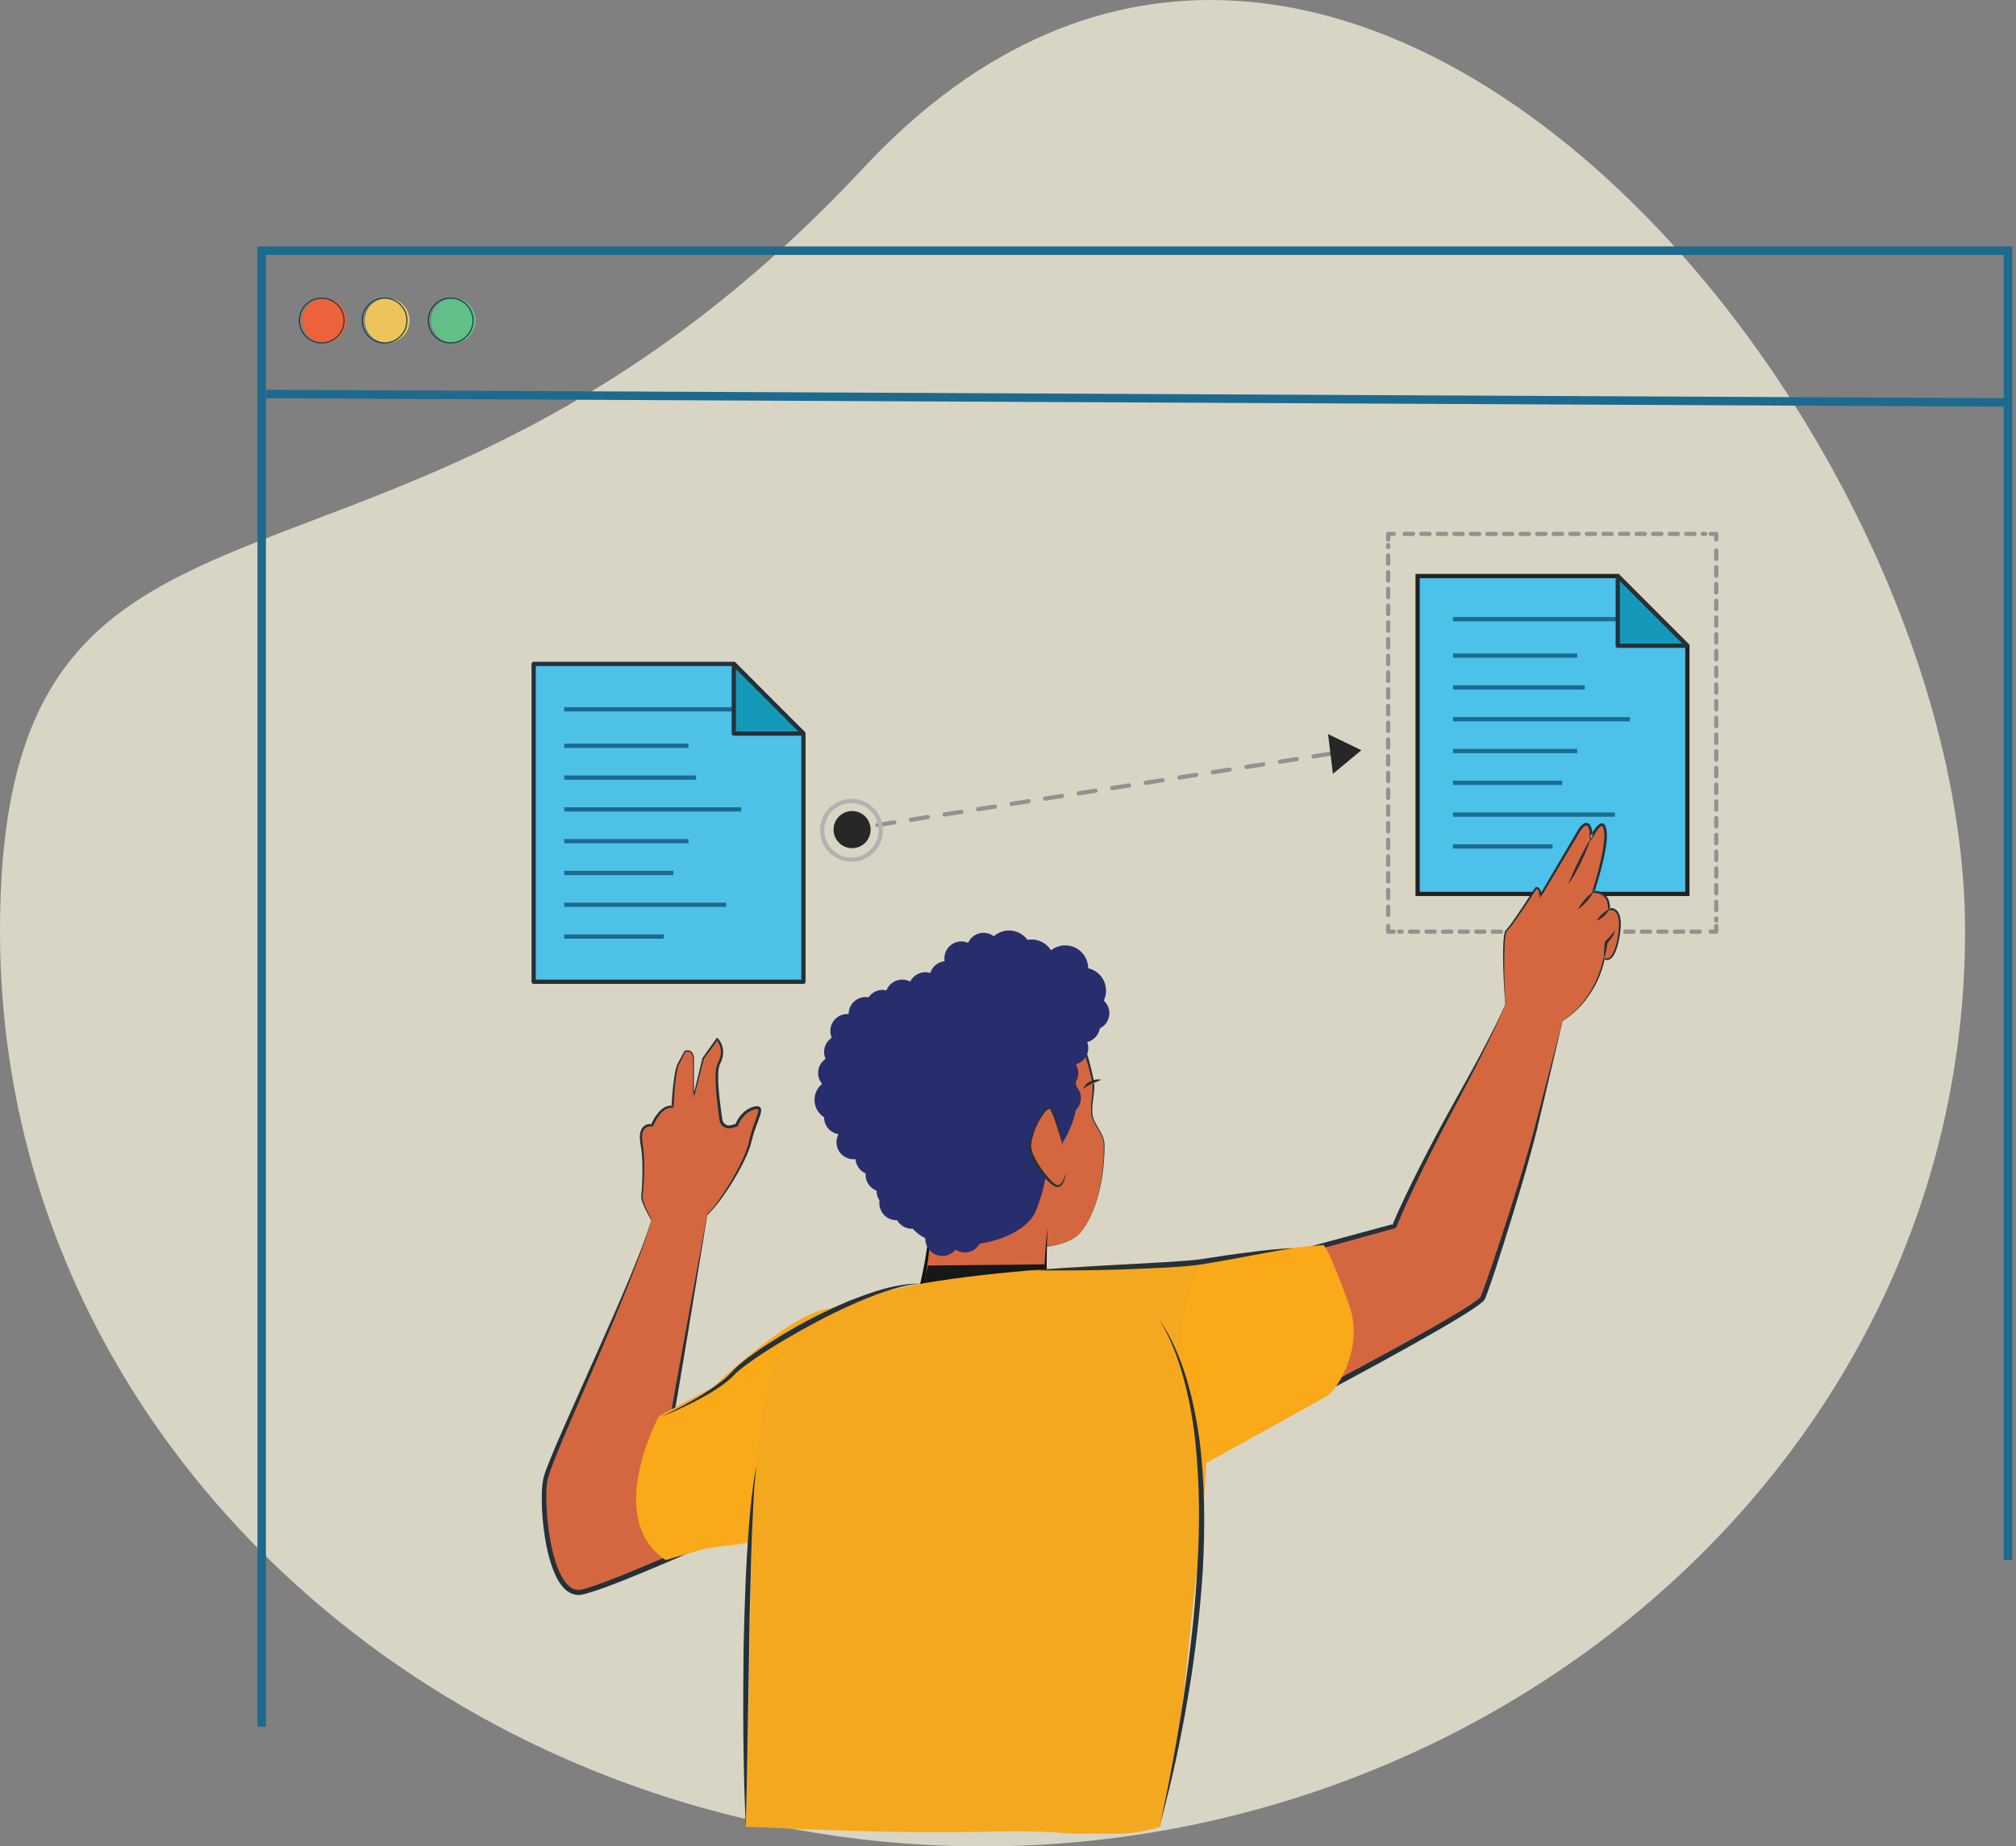 <?xml version="1.0" encoding="UTF-8"?>
<svg width="475px" height="435px" viewBox="0 0 475 435" version="1.1" xmlns="http://www.w3.org/2000/svg" xmlns:xlink="http://www.w3.org/1999/xlink">
    <rect x="0" y="0" width="475" height="435" fill="#808080" stroke="none"/>
    <!-- Generator: Sketch 63.1 (92452) - https://sketch.com -->
    <title>Group 4</title>
    <desc>Created with Sketch.</desc>
    <defs>
        <path d="M18.526,19.243 L5.839,26.108 C5.839,26.108 -7.187,50.249 7.372,60.159 L7.372,60.159 L17.094,57.348 L43.91,53.697 L44.428,37.329 L45.59,0.646 C36.107,2.188 18.526,19.243 18.526,19.243" id="path-1"></path>
    </defs>
    <g id="Page-1" stroke="none" stroke-width="1" fill="none" fill-rule="evenodd">
        <g id="V3" transform="translate(-135, -1474)">
            <g id="Group-4" transform="translate(135, 1474)">
                <path d="M231.5,435 C354.34,435 463,342.349 463,219.338 C463,96.327 314.48,-79.317 203.534,39.469 C92.588,158.256 0,96.327 0,219.338 C0,342.349 108.66,435 231.5,435 Z" id="Oval-2" fill="#FFFAE2" opacity="0.7"></path>
                <g id="Group-226" transform="translate(61, 59)">
                    <g id="Group-123">
                        <line x1="1.713" y1="33.83" x2="411.793" y2="35.814" id="Stroke-1" stroke="#1D6A8F" stroke-width="2"></line>
                        <polyline id="Stroke-3" stroke="#1D6A8F" stroke-width="2" points="412.113 308.54 412.113 0.056 0.66 0.056 0.66 347.812"></polyline>
                        <path d="M20.702,16.51 C20.702,19.425 18.342,21.788 15.43,21.788 C12.518,21.788 10.157,19.425 10.157,16.51 C10.157,13.596 12.518,11.233 15.43,11.233 C18.342,11.233 20.702,13.596 20.702,16.51" id="Fill-5" fill="#ED613B"></path>
                        <path d="M20.074,16.51 C20.074,19.425 17.714,21.788 14.801,21.788 C11.889,21.788 9.529,19.425 9.529,16.51 C9.529,13.596 11.889,11.233 14.801,11.233 C17.714,11.233 20.074,13.596 20.074,16.51 Z" id="Stroke-7" stroke="#0C3C4B" stroke-width="0.25"></path>
                        <path d="M35.51,16.51 C35.51,19.425 33.148,21.788 30.237,21.788 C27.325,21.788 24.965,19.425 24.965,16.51 C24.965,13.596 27.325,11.233 30.237,11.233 C33.148,11.233 35.51,13.596 35.51,16.51" id="Fill-9" fill="#EDC45C"></path>
                        <path d="M34.882,16.51 C34.882,19.425 32.521,21.788 29.609,21.788 C26.697,21.788 24.336,19.425 24.336,16.51 C24.336,13.596 26.697,11.233 29.609,11.233 C32.521,11.233 34.882,13.596 34.882,16.51 Z" id="Stroke-11" stroke="#0C3C4B" stroke-width="0.25"></path>
                        <path d="M51.086,16.51 C51.086,19.425 48.724,21.788 45.813,21.788 C42.901,21.788 40.541,19.425 40.541,16.51 C40.541,13.596 42.901,11.233 45.813,11.233 C48.724,11.233 51.086,13.596 51.086,16.51" id="Fill-13" fill="#62BF88"></path>
                        <path d="M50.458,16.51 C50.458,19.425 48.097,21.788 45.185,21.788 C42.273,21.788 39.913,19.425 39.913,16.51 C39.913,13.596 42.273,11.233 45.185,11.233 C48.097,11.233 50.458,13.596 50.458,16.51 Z" id="Stroke-15" stroke="#0C3C4B" stroke-width="0.25"></path>
                        <polygon id="Fill-17" fill="#4EC1E9" points="128.302 113.832 128.302 172.305 64.74 172.305 64.74 97.413 111.898 97.413 122.929 108.454"></polygon>
                        <polygon id="Stroke-19" stroke="#253138" stroke-linecap="round" stroke-linejoin="round" points="128.302 113.832 128.302 172.305 64.74 172.305 64.74 97.413 111.898 97.413 122.929 108.454"></polygon>
                        <line x1="71.943" y1="108.113" x2="113.169" y2="108.113" id="Stroke-21" stroke="#1D6A8F"></line>
                        <line x1="71.943" y1="116.706" x2="101.205" y2="116.706" id="Stroke-23" stroke="#1D6A8F"></line>
                        <line x1="71.943" y1="124.197" x2="102.981" y2="124.197" id="Stroke-25" stroke="#1D6A8F"></line>
                        <line x1="71.943" y1="131.689" x2="113.639" y2="131.689" id="Stroke-27" stroke="#1D6A8F"></line>
                        <line x1="71.943" y1="139.18" x2="101.205" y2="139.18" id="Stroke-29" stroke="#1D6A8F"></line>
                        <line x1="71.943" y1="146.671" x2="97.652" y2="146.671" id="Stroke-31" stroke="#1D6A8F"></line>
                        <line x1="71.943" y1="154.162" x2="110.087" y2="154.162" id="Stroke-33" stroke="#1D6A8F"></line>
                        <line x1="71.943" y1="161.653" x2="95.407" y2="161.653" id="Stroke-35" stroke="#1D6A8F"></line>
                        <polygon id="Fill-37" fill="#1599BB" points="128.302 113.832 111.898 113.832 111.898 97.413 122.929 108.454"></polygon>
                        <polygon id="Stroke-39" stroke="#253138" stroke-linecap="round" stroke-linejoin="round" points="128.302 113.832 111.898 113.832 111.898 97.413 122.929 108.454"></polygon>
                        <polygon id="Fill-41" fill="#4CC1E9" points="336.574 93.132 336.574 151.605 273.011 151.605 273.011 76.713 320.17 76.713 331.199 87.754"></polygon>
                        <polygon id="Stroke-43" stroke="#222222" points="336.574 93.132 336.574 151.605 273.011 151.605 273.011 76.713 320.17 76.713 331.199 87.754"></polygon>
                        <line x1="281.347" y1="86.87" x2="322.573" y2="86.87" id="Stroke-45" stroke="#1D6A8F"></line>
                        <line x1="281.347" y1="95.463" x2="310.61" y2="95.463" id="Stroke-47" stroke="#1D6A8F"></line>
                        <line x1="281.347" y1="102.955" x2="312.386" y2="102.955" id="Stroke-49" stroke="#1D6A8F"></line>
                        <line x1="281.347" y1="110.446" x2="323.043" y2="110.446" id="Stroke-51" stroke="#1D6A8F"></line>
                        <line x1="281.347" y1="117.937" x2="310.61" y2="117.937" id="Stroke-53" stroke="#1D6A8F"></line>
                        <line x1="281.347" y1="125.428" x2="307.056" y2="125.428" id="Stroke-55" stroke="#1D6A8F"></line>
                        <line x1="281.347" y1="132.919" x2="319.491" y2="132.919" id="Stroke-57" stroke="#1D6A8F"></line>
                        <line x1="281.347" y1="140.411" x2="304.81" y2="140.411" id="Stroke-59" stroke="#1D6A8F"></line>
                        <polygon id="Fill-61" fill="#1599BB" points="336.574 93.132 320.17 93.132 320.17 76.713 331.199 87.754"></polygon>
                        <polygon id="Stroke-63" stroke="#253138" stroke-linecap="round" stroke-linejoin="round" points="336.574 93.132 320.17 93.132 320.17 76.713 331.199 87.754"></polygon>
                        <polyline id="Stroke-65" stroke="#929292" stroke-linecap="round" stroke-linejoin="round" points="343.377 159.168 343.377 160.489 342.058 160.489"></polyline>
                        <line x1="339.483" y1="160.489" x2="268.679" y2="160.489" id="Stroke-67" stroke="#929292" stroke-linecap="round" stroke-linejoin="round" stroke-dasharray="1.951,1.951"></line>
                        <polyline id="Stroke-69" stroke="#929292" stroke-linecap="round" stroke-linejoin="round" points="267.392 160.489 266.073 160.489 266.073 159.168"></polyline>
                        <line x1="266.073" y1="156.567" x2="266.073" y2="69.409" id="Stroke-71" stroke="#929292" stroke-linecap="round" stroke-linejoin="round" stroke-dasharray="1.97,1.97"></line>
                        <polyline id="Stroke-73" stroke="#929292" stroke-linecap="round" stroke-linejoin="round" points="266.073 68.108 266.073 66.787 267.392 66.787"></polyline>
                        <line x1="269.967" y1="66.787" x2="340.77" y2="66.787" id="Stroke-75" stroke="#929292" stroke-linecap="round" stroke-linejoin="round" stroke-dasharray="1.951,1.951"></line>
                        <polyline id="Stroke-77" stroke="#929292" stroke-linecap="round" stroke-linejoin="round" points="342.058 66.787 343.377 66.787 343.377 68.108"></polyline>
                        <line x1="343.377" y1="70.71" x2="343.377" y2="157.868" id="Stroke-79" stroke="#929292" stroke-linecap="round" stroke-linejoin="round" stroke-dasharray="1.97,1.97"></line>
                        <line x1="137.846" y1="136.615" x2="253.606" y2="118.403" id="Stroke-81" stroke="#929292" stroke-linecap="round" stroke-linejoin="round" stroke-dasharray="4"></line>
                        <polygon id="Fill-83" fill="#282727" points="259.755 117.746 251.914 113.953 253.055 123.317"></polygon>
                        <path d="M144.135,136.451 C144.135,138.867 142.18,140.826 139.765,140.826 C137.353,140.826 135.396,138.867 135.396,136.451 C135.396,134.036 137.353,132.078 139.765,132.078 C142.18,132.078 144.135,134.036 144.135,136.451" id="Fill-85" fill="#282727"></path>
                        <path d="M146.529,136.615 C146.529,140.434 143.436,143.528 139.622,143.528 C135.807,143.528 132.714,140.434 132.714,136.615 C132.714,132.796 135.807,129.701 139.622,129.701 C143.436,129.701 146.529,132.796 146.529,136.615 Z" id="Stroke-87" stroke="#B2B2B2"></path>
                        <path d="M193.711,231.285 C193.137,231.986 192.337,232.587 191.35,233.09 C188.731,234.439 184.783,235.075 180.252,234.905 C161.984,234.205 134.167,220.301 145.088,185.947 C151.781,164.859 182.252,171.882 190.032,179.912 C192.759,182.723 195.03,188.633 196.484,195.566 C197.012,198.099 195.954,200.767 196.249,203.469 C196.511,205.913 199.106,208.046 199.151,210.48 C199.304,218.967 197.04,227.217 193.711,231.285" id="Fill-97" fill="#D56740"></path>
                        <path d="M193.711,231.285 C196.19,228.082 197.411,224.118 198.225,220.207 C198.615,218.236 198.866,216.236 198.987,214.23 C199.048,213.227 199.081,212.221 199.069,211.217 C199.142,210.199 198.913,209.236 198.442,208.344 C197.989,207.456 197.424,206.622 196.929,205.736 C196.432,204.863 196.066,203.845 196.065,202.817 C195.967,200.77 196.512,198.774 196.421,196.802 C196.393,195.826 196.082,194.862 195.865,193.881 C195.628,192.906 195.364,191.938 195.079,190.978 C194.513,189.055 193.833,187.167 193.023,185.347 C192.191,183.546 191.233,181.767 189.903,180.35 C188.561,178.943 186.864,177.867 185.116,176.949 C181.591,175.127 177.74,173.956 173.838,173.248 C169.934,172.548 165.92,172.368 162.019,172.949 C158.136,173.532 154.34,174.956 151.37,177.472 C148.355,179.946 146.344,183.448 145.341,187.277 C144.189,191.09 143.416,195.023 143.24,198.991 C143.079,202.946 143.401,206.964 144.642,210.742 C145.198,212.649 146.052,214.45 146.97,216.208 C147.963,217.929 149.079,219.583 150.371,221.102 C155.566,227.185 162.902,231.23 170.62,233.333 C174.498,234.37 178.513,234.931 182.531,234.872 C184.538,234.828 186.55,234.622 188.497,234.126 C190.412,233.606 192.387,232.836 193.711,231.285 M193.711,231.285 C192.399,232.847 190.425,233.636 188.509,234.173 C186.56,234.686 184.546,234.907 182.533,234.968 C178.505,235.058 174.473,234.528 170.572,233.518 C162.798,231.521 155.302,227.645 149.873,221.533 C148.524,220.011 147.344,218.342 146.291,216.596 C145.311,214.812 144.395,212.974 143.781,211.022 C142.435,207.156 141.984,203.018 142.113,198.946 C142.263,194.863 143.024,190.829 144.168,186.93 C145.164,182.978 147.299,179.133 150.524,176.457 C153.747,173.772 157.792,172.313 161.841,171.738 C165.913,171.165 170.042,171.39 174.042,172.139 C178.042,172.909 181.945,174.212 185.54,176.154 C187.324,177.139 189.058,178.281 190.473,179.82 C191.873,181.381 192.806,183.226 193.622,185.083 C194.41,186.957 195.058,188.88 195.588,190.831 C195.856,191.806 196.103,192.787 196.322,193.772 C196.517,194.756 196.815,195.739 196.827,196.785 C196.875,198.851 196.29,200.815 196.348,202.806 C196.286,204.844 197.723,206.469 198.611,208.26 C199.086,209.154 199.319,210.215 199.234,211.216 C199.238,212.225 199.198,213.234 199.129,214.239 C198.991,216.25 198.725,218.253 198.318,220.226 C197.471,224.141 196.215,228.1 193.711,231.285" id="Fill-99" fill="#253138"></path>
                        <path d="M185.801,230.187 C185.801,230.187 184.145,250.986 186.878,255.678 C189.613,260.37 163.247,265.062 152.701,255.678 C152.701,255.678 158.726,240.198 158.14,225.243" id="Fill-101" fill="#D56740"></path>
                        <path d="M185.801,230.187 C185.596,235.47 185.528,240.76 185.741,246.019 C185.878,248.635 186.051,251.297 186.713,253.762 C186.858,254.414 187.116,254.893 187.386,255.503 C187.588,255.89 187.686,256.409 187.544,256.85 C187.434,257.31 187.163,257.644 186.902,257.923 C185.801,259.003 184.502,259.48 183.228,259.95 C180.657,260.829 178.001,261.266 175.339,261.527 C172.675,261.787 169.991,261.793 167.318,261.595 C164.651,261.334 161.986,260.88 159.422,260.02 C156.861,259.182 154.384,257.932 152.317,256.111 C152.132,255.948 152.077,255.693 152.157,255.477 L152.161,255.468 C153.06,253.08 153.846,250.609 154.576,248.141 C155.295,245.665 155.914,243.157 156.436,240.63 C156.964,238.104 157.364,235.552 157.682,232.988 C157.998,230.422 158.101,227.837 158.14,225.243 C158.294,227.829 158.314,230.434 158.123,233.028 C157.944,235.621 157.661,238.213 157.188,240.774 C156.274,245.899 155.048,250.965 153.239,255.888 L153.085,255.246 C155.01,256.905 157.348,258.067 159.806,258.842 C162.262,259.64 164.843,260.053 167.429,260.28 C172.591,260.685 177.935,260.391 182.855,258.851 C184.045,258.442 185.295,257.936 186.092,257.149 C186.474,256.738 186.625,256.382 186.43,255.996 C186.18,255.392 185.849,254.683 185.734,254.028 C185.107,251.359 185.031,248.699 184.969,246.044 C184.921,243.389 185.008,240.74 185.163,238.097 C185.313,235.454 185.506,232.815 185.801,230.187" id="Fill-103" fill="#101111"></path>
                        <path d="M190.036,190.482 C190.036,190.482 198.244,187.002 195.472,175.464 C191.566,159.202 182.777,169.249 179.848,166.827 C175.302,163.07 167.194,163.199 160.697,172.007 C155.23,179.418 148.208,172.175 139.225,180.644 C130.24,189.114 134.698,208.605 143.682,216.119 C152.666,223.633 150.553,231.024 159.145,233.528 C167.739,236.031 180.553,232.665 183.129,226.138 C185.706,219.61 185.706,215.113 185.706,215.113 C185.706,215.113 198.209,202.432 190.036,190.482" id="Fill-105" fill="#282D6E"></path>
                        <path d="M189.418,210.715 C189.418,210.715 187.563,202.601 186.391,202.015 C185.218,201.429 181.605,208.427 181.703,211.233 C181.8,214.038 185.61,219.024 187.465,220.197 C189.32,221.369 189.971,218.045 190.037,217.654" id="Fill-107" fill="#D56740"></path>
                        <path d="M189.386,210.722 L188.058,206.515 C187.603,205.142 187.171,203.677 186.489,202.506 C186.279,201.835 185.632,202.58 185.18,203.074 C184.713,203.623 184.308,204.238 183.952,204.876 C183.225,206.147 182.673,207.522 182.292,208.927 C182.109,209.627 181.956,210.348 181.958,211.042 C181.983,211.723 182.208,212.401 182.473,213.061 C183.032,214.378 183.834,215.6 184.667,216.782 C185.541,217.923 186.448,219.109 187.565,219.95 C187.839,220.126 188.125,220.259 188.409,220.196 C188.693,220.14 188.953,219.907 189.155,219.628 C189.557,219.059 189.822,218.355 190.003,217.649 C190.007,217.631 190.024,217.62 190.043,217.623 C190.059,217.627 190.07,217.644 190.069,217.66 C189.969,218.392 189.825,219.137 189.434,219.811 C189.235,220.138 188.955,220.477 188.52,220.614 C188.077,220.753 187.625,220.588 187.284,220.383 C185.992,219.517 185.025,218.374 184.119,217.187 C183.228,215.992 182.442,214.705 181.896,213.291 C181.627,212.586 181.426,211.825 181.451,211.031 C181.502,210.249 181.713,209.528 181.946,208.821 C182.44,207.416 183.077,206.082 183.751,204.767 C184.104,204.116 184.461,203.467 184.89,202.849 C185.11,202.543 185.34,202.24 185.662,201.98 C185.828,201.864 186.018,201.704 186.348,201.741 C186.533,201.769 186.599,201.86 186.703,201.934 C186.814,202.012 186.872,202.096 186.929,202.179 C187.796,203.517 188.121,204.95 188.544,206.373 C188.918,207.803 189.231,209.245 189.45,210.707 C189.453,210.726 189.44,210.743 189.421,210.746 C189.405,210.748 189.39,210.738 189.386,210.722" id="Fill-109" fill="#253138"></path>
                        <path d="M93.527,230.187 C93.527,230.187 89.976,224.31 90.229,222.809 C90.483,221.306 90.879,214.281 90.216,210.897 C89.136,205.375 92.635,206.112 92.635,206.112 C92.635,206.112 94.611,201.256 97.448,201.764 C97.448,201.764 97.839,193.378 98.854,191.601 C99.868,189.823 100.375,188.726 100.375,188.726 C100.375,188.726 102.404,187.792 102.404,190.839 L102.404,199.472 L104.687,190.332 L107.986,185.778 C107.986,185.778 110.268,188.172 108.366,191.601 C107.314,193.494 108.306,201.144 108.871,204.875 C109.041,205.995 110.138,206.726 111.234,206.446 C112.481,206.129 112.55,206.073 112.55,206.073 C112.55,206.073 113.708,202.846 116.68,202.047 C119.653,201.249 116.879,204.803 115.793,209.882 C114.707,214.96 107.772,226.131 104.2,228.416" id="Fill-111" fill="#D56740"></path>
                        <path d="M93.498,230.205 C92.35,228.311 91.209,226.409 90.38,224.328 C90.197,223.811 89.985,223.241 90.086,222.636 C90.155,222.097 90.2,221.545 90.234,220.995 C90.305,219.895 90.345,218.791 90.362,217.688 C90.379,215.487 90.367,213.26 90.003,211.115 C89.809,210.024 89.622,208.872 89.892,207.709 C90.035,207.137 90.351,206.546 90.887,206.187 C91.432,205.839 92.059,205.729 92.695,205.827 L92.364,206.002 C92.835,204.902 93.444,203.889 94.24,202.988 C94.637,202.541 95.098,202.127 95.652,201.839 C96.199,201.547 96.857,201.405 97.493,201.514 L97.196,201.752 C97.333,199.49 97.516,197.235 97.837,194.986 C98.026,193.865 98.15,192.739 98.637,191.642 L100.234,188.661 L100.241,188.648 C100.258,188.619 100.282,188.597 100.311,188.585 C100.818,188.375 101.471,188.368 101.912,188.777 C102.338,189.18 102.456,189.746 102.507,190.26 C102.558,191.308 102.508,192.311 102.513,193.339 C102.491,195.383 102.528,197.428 102.533,199.471 L102.28,199.441 L104.506,190.285 C104.512,190.263 104.523,190.239 104.536,190.222 L107.795,185.64 L107.8,185.632 C107.873,185.531 108.013,185.507 108.116,185.579 L108.155,185.615 C108.865,186.437 109.281,187.446 109.364,188.512 C109.464,189.575 109.17,190.641 108.7,191.57 C108.27,192.388 108.253,193.408 108.216,194.39 C108.202,195.383 108.245,196.385 108.318,197.382 C108.467,199.381 108.711,201.376 108.996,203.366 L109.22,204.851 C109.285,205.261 109.528,205.629 109.864,205.868 C110.201,206.107 110.629,206.206 111.036,206.132 C111.232,206.096 111.508,206.015 111.739,205.957 L112.097,205.858 L112.271,205.807 L112.351,205.78 C112.347,205.79 112.465,205.724 112.337,205.8 L112.226,205.956 C112.851,204.429 113.877,203.081 115.329,202.245 C115.69,202.037 116.078,201.88 116.476,201.76 C116.884,201.672 117.276,201.492 117.863,201.709 C118.009,201.74 118.12,201.905 118.222,202.035 C118.297,202.171 118.307,202.309 118.341,202.449 C118.342,202.689 118.326,202.924 118.273,203.123 C118.189,203.539 118.057,203.912 117.929,204.288 C117.396,205.774 116.806,207.203 116.393,208.694 L115.79,210.967 C115.538,211.72 115.258,212.458 114.941,213.181 C113.669,216.061 112.091,218.779 110.364,221.392 C109.492,222.693 108.585,223.972 107.58,225.176 C106.572,226.368 105.526,227.562 104.219,228.445 C104.203,228.455 104.184,228.45 104.173,228.435 C104.164,228.421 104.169,228.4 104.184,228.389 C106.654,226.477 108.352,223.773 110.079,221.205 C111.75,218.577 113.27,215.842 114.473,212.981 C114.773,212.265 115.033,211.539 115.263,210.806 L115.822,208.537 C116.223,207.009 116.782,205.525 117.303,204.071 C117.426,203.708 117.551,203.341 117.62,202.991 C117.71,202.636 117.687,202.284 117.567,202.311 C117.417,202.233 116.995,202.305 116.666,202.407 C116.318,202.513 115.979,202.652 115.662,202.835 C114.393,203.555 113.423,204.837 112.876,206.19 L112.857,206.239 C112.837,206.285 112.804,206.322 112.764,206.346 C112.581,206.451 112.638,206.404 112.574,206.434 L112.477,206.467 L112.288,206.524 L111.919,206.627 C111.661,206.693 111.454,206.759 111.157,206.817 C110.571,206.925 109.945,206.784 109.46,206.439 C108.973,206.1 108.629,205.553 108.538,204.965 L108.323,203.46 C108.052,201.458 107.823,199.447 107.688,197.425 C107.622,196.415 107.585,195.399 107.608,194.377 C107.658,193.371 107.663,192.289 108.191,191.305 C108.64,190.456 108.918,189.502 108.844,188.549 C108.797,187.605 108.409,186.651 107.815,185.94 L108.175,185.915 L104.838,190.441 L104.868,190.376 L102.529,199.503 C102.512,199.572 102.442,199.614 102.375,199.597 C102.315,199.582 102.277,199.529 102.276,199.471 C102.281,197.428 102.318,195.383 102.295,193.339 C102.276,192.323 102.309,191.28 102.245,190.287 C102.194,189.801 102.058,189.293 101.72,188.991 C101.392,188.682 100.857,188.691 100.44,188.868 L100.515,188.792 L98.96,191.805 C98.538,192.787 98.411,193.945 98.246,195.044 C97.96,197.273 97.808,199.528 97.702,201.776 C97.696,201.916 97.577,202.024 97.437,202.018 L97.404,202.014 C96.362,201.851 95.362,202.513 94.656,203.357 C93.923,204.193 93.36,205.209 92.905,206.224 C92.847,206.354 92.708,206.422 92.573,206.4 C92.121,206.322 91.587,206.404 91.199,206.656 C90.803,206.914 90.544,207.355 90.413,207.847 C90.163,208.852 90.308,209.95 90.487,211.026 C90.833,213.255 90.809,215.479 90.763,217.698 C90.73,218.807 90.675,219.914 90.588,221.022 C90.545,221.575 90.494,222.127 90.415,222.685 C90.315,223.189 90.503,223.708 90.666,224.227 C91.402,226.29 92.478,228.246 93.555,230.171 C93.564,230.185 93.559,230.206 93.543,230.216 C93.527,230.225 93.508,230.22 93.498,230.205" id="Fill-113" fill="#253138"></path>
                        <polygon id="Fill-115" fill="#171717" points="155.254 249.266 157.635 239.153 185.085 238.879 184.846 251.454"></polygon>
                        <path d="M106.153,224.209 L97.329,274.92 L124.434,259.06 L118.92,298.236 C118.92,298.236 83.983,314.371 76.132,316.095 C68.28,317.819 66.318,295.421 67.496,289.527 C68.673,283.632 90.341,238.925 93.05,226.307" id="Fill-117" fill="#D56740"></path>
                        <path d="M106.152,224.209 C103.365,241.138 100.628,258.08 97.744,274.993 L97.116,274.556 L124.147,258.57 C124.417,258.41 124.765,258.498 124.925,258.769 C124.992,258.884 125.014,259.016 124.997,259.139 L119.553,298.324 C119.521,298.546 119.376,298.727 119.187,298.816 C108.201,303.883 97.155,308.803 85.915,313.324 C83.089,314.428 80.278,315.534 77.316,316.393 C76.936,316.491 76.576,316.603 76.181,316.689 C75.751,316.757 75.321,316.808 74.878,316.75 C73.998,316.663 73.174,316.276 72.509,315.758 C71.219,314.675 70.399,313.273 69.763,311.857 C68.503,309 67.84,305.989 67.353,302.976 C66.886,299.957 66.628,296.911 66.644,293.851 C66.668,292.32 66.696,290.783 67.048,289.23 C67.462,287.686 68.043,286.303 68.598,284.882 C69.742,282.07 70.95,279.295 72.169,276.524 L79.542,259.943 C82.002,254.417 84.464,248.894 86.81,243.321 C89.115,237.739 91.505,232.161 93.05,226.307 C91.618,232.191 89.333,237.824 87.133,243.455 C84.886,249.073 82.553,254.657 80.168,260.216 L72.976,276.875 C71.789,279.653 70.612,282.44 69.507,285.242 C68.976,286.642 68.408,288.066 68.052,289.449 C67.746,290.849 67.726,292.365 67.721,293.852 C67.747,296.841 68.003,299.842 68.472,302.798 C68.957,305.743 69.627,308.692 70.826,311.373 C71.421,312.705 72.203,313.965 73.244,314.83 C73.776,315.236 74.371,315.502 74.995,315.565 C75.308,315.609 75.626,315.564 75.945,315.518 C76.287,315.441 76.651,315.328 77.002,315.235 C79.842,314.4 82.663,313.283 85.46,312.178 C96.641,307.647 107.651,302.639 118.653,297.655 L118.288,298.145 L123.872,258.98 L124.721,259.551 L97.543,275.285 C97.342,275.404 97.083,275.336 96.966,275.136 C96.913,275.046 96.897,274.942 96.914,274.848 C99.914,257.954 103.058,241.085 106.152,224.209" id="Fill-119" fill="#253138"></path>
                        <path d="M134.176,249.266 L133.01,285.802 L132.49,302.104 L105.567,305.741 L95.807,308.54 C81.191,298.67 94.269,274.626 94.269,274.626 L107.006,267.788 C107.006,267.788 124.656,250.802 134.176,249.266" id="Fill-121" fill="#FAA919"></path>
                    </g>
                    <g id="Group-126" transform="translate(88, 248)">
                        <mask id="mask-2" fill="white">
                            <use xlink:href="#path-1"></use>
                        </mask>
                        <g id="Clip-125"></g>
                        <path d="M44.428,37.329 L43.91,53.697 L17.464,60.398 C15.131,53.299 19.957,55.247 19.957,55.247 C17.356,51.389 17.483,47.158 17.483,47.158 L22.353,49.422 C19.412,41.93 24.373,33.506 24.373,33.506 L25.24,41.586 C24.373,33.506 33.864,19.808 33.864,19.808 C33.864,19.808 40.862,25.364 44.428,37.329" id="Fill-124" fill="#FAA919" mask="url(#mask-2)"></path>
                    </g>
                    <g id="Group-225" transform="translate(94, 134)">
                        <path d="M27.523,127.349 C23.495,139.217 22.139,160.935 21.87,181.367 C21.528,206.751 20.721,237.36 20.721,237.36 C80.891,240.161 76.747,237.36 97.688,239 C97.75,238.981 108.423,239 108.423,239 C114.004,239 118.361,237.36 118.361,237.36 C123.953,214.202 124.486,197.942 126.649,180.36 C130.033,153.064 130.113,132.699 129.512,119.94 C129.037,109.612 128.102,104.27 128.102,104.27 C128.102,104.27 112.98,104.459 95.112,105.725 C85.427,106.408 74.955,107.395 65.639,108.84 C58.719,109.909 52.994,111.283 48.309,112.721 C45.278,113.65 40.309,115.335 38.087,116.16 C36.79,116.644 34.409,117.971 34.409,117.971" id="Fill-127" fill="#F4A820"></path>
                        <path d="M199.96,46.155 C199.315,40.86 198.847,27.081 199.96,26.202 C201.073,25.322 206.934,16.185 206.934,16.185 C208.203,16.283 207.813,18.286 207.813,18.286 C207.813,18.286 215.432,5.129 217.19,2.472 C218.947,-0.183 220.119,1.576 219.826,4.507 C219.826,4.507 221.918,0.212 222.854,1.527 C224.71,4.133 220.412,17.113 220.412,17.113 C220.412,17.113 224.29,16.82 224.109,21.217 C224.109,21.217 226.467,20.484 226.663,24.32 C226.793,26.873 225.566,34.361 222.945,32.797 C222.945,32.797 221.291,43.469 211.328,48.615" id="Fill-129" fill="#D56740"></path>
                        <path d="M199.96,46.155 C199.626,43.485 199.451,40.795 199.312,38.108 C199.185,35.418 199.098,32.726 199.176,30.027 C199.2,29.352 199.238,28.678 199.308,28.002 C199.344,27.665 199.387,27.327 199.456,26.987 C199.531,26.669 199.59,26.261 199.919,25.988 C200.79,25.049 201.544,23.886 202.31,22.799 C203.827,20.582 205.294,18.327 206.744,16.063 C206.787,15.991 206.872,15.954 206.951,15.96 C207.205,15.986 207.477,16.085 207.67,16.28 C207.868,16.474 207.963,16.72 208.022,16.951 C208.135,17.423 208.116,17.871 208.044,18.331 L207.609,18.168 L213.777,7.68 L216.862,2.435 C217.143,2.002 217.444,1.556 217.901,1.201 C218.137,1.037 218.412,0.852 218.789,0.868 C219.156,0.872 219.499,1.115 219.655,1.37 C220.292,2.415 220.203,3.502 220.147,4.539 L219.536,4.366 C219.937,3.572 220.36,2.808 220.905,2.087 C221.19,1.734 221.464,1.371 221.938,1.099 C222.139,0.946 222.59,0.898 222.878,1.109 C223.167,1.331 223.208,1.562 223.325,1.789 C223.656,2.706 223.65,3.614 223.596,4.491 C223.555,5.376 223.427,6.242 223.282,7.103 C222.674,10.543 221.724,13.886 220.66,17.195 L220.393,16.853 C220.977,16.835 221.52,16.928 222.055,17.121 C222.585,17.315 223.081,17.64 223.449,18.08 C223.813,18.518 224.076,19.041 224.199,19.585 C224.337,20.129 224.356,20.681 224.347,21.228 L224.039,20.99 C224.749,20.804 225.525,21.031 226,21.567 C226.474,22.095 226.677,22.761 226.783,23.398 C227.001,24.691 226.845,25.976 226.675,27.229 C226.482,28.485 226.213,29.733 225.753,30.933 C225.508,31.526 225.228,32.117 224.783,32.626 L224.388,32.961 C224.229,33.04 224.058,33.11 223.889,33.17 C223.708,33.168 223.515,33.188 223.342,33.153 L222.851,32.955 L223.125,32.825 C222.449,36.184 221.009,39.345 218.991,42.079 C217.995,43.453 216.838,44.713 215.537,45.798 C214.273,46.933 212.808,47.804 211.328,48.615 C212.791,47.771 214.232,46.872 215.467,45.717 C216.738,44.611 217.859,43.336 218.817,41.953 C219.784,40.579 220.613,39.105 221.266,37.556 C221.929,36.018 222.459,34.403 222.764,32.77 L222.767,32.758 C222.784,32.661 222.878,32.598 222.974,32.617 C222.998,32.62 223.019,32.628 223.037,32.642 C223.538,32.961 224.12,32.832 224.506,32.368 C224.892,31.922 225.158,31.359 225.389,30.79 C225.822,29.632 226.079,28.402 226.259,27.168 C226.419,25.935 226.556,24.674 226.342,23.475 C226.242,22.882 226.043,22.295 225.662,21.883 C225.299,21.464 224.69,21.314 224.18,21.444 C224.05,21.48 223.916,21.403 223.881,21.274 C223.875,21.253 223.871,21.228 223.871,21.208 C223.875,20.697 223.854,20.187 223.728,19.705 C223.614,19.218 223.382,18.777 223.073,18.406 C222.45,17.66 221.39,17.346 220.432,17.373 L220.423,17.373 C220.279,17.379 220.156,17.264 220.152,17.117 C220.152,17.088 220.156,17.058 220.164,17.031 C221.196,13.742 222.121,10.395 222.692,7.005 C222.829,6.159 222.946,5.306 222.979,4.459 C223.035,3.622 223.003,2.744 222.74,2.04 C222.667,1.882 222.589,1.673 222.511,1.634 C222.445,1.614 222.395,1.568 222.236,1.672 C221.957,1.829 221.673,2.161 221.426,2.483 C220.934,3.151 220.499,3.898 220.117,4.648 C220.036,4.809 219.841,4.873 219.681,4.792 C219.561,4.73 219.494,4.602 219.504,4.475 C219.585,3.53 219.595,2.443 219.148,1.734 C218.743,1.025 217.827,1.978 217.364,2.768 L214.249,7.978 L208.016,18.403 C207.948,18.516 207.805,18.551 207.692,18.485 C207.607,18.434 207.567,18.333 207.582,18.241 C207.648,17.857 207.663,17.427 207.576,17.062 C207.496,16.679 207.264,16.44 206.916,16.409 L207.124,16.308 C205.655,18.564 204.17,20.809 202.632,23.022 C201.841,24.122 201.127,25.235 200.158,26.261 C199.941,26.421 199.878,26.741 199.804,27.061 C199.737,27.38 199.691,27.71 199.654,28.04 C199.581,28.703 199.538,29.372 199.509,30.04 C199.388,32.721 199.41,35.413 199.482,38.1 C199.564,40.789 199.683,43.478 199.96,46.155" id="Fill-131" fill="#253138"></path>
                        <path d="M219.826,4.507 C219.826,4.507 215.582,13.651 214.41,15.41" id="Fill-133" fill="#D56740"></path>
                        <path d="M219.826,4.507 C219.202,6.456 218.385,8.318 217.511,10.152 C217.06,11.062 216.606,11.971 216.091,12.852 C215.58,13.732 215.066,14.619 214.41,15.41 L215.638,12.622 C216.044,11.693 216.48,10.779 216.917,9.864 C217.815,8.046 218.736,6.238 219.826,4.507" id="Fill-135" fill="#253138"></path>
                        <path d="M220.412,17.113 C220.412,17.113 217.109,20.876 216.815,21.217" id="Fill-137" fill="#D56740"></path>
                        <path d="M220.412,17.113 C220.006,17.966 219.452,18.69 218.863,19.382 C218.255,20.058 217.611,20.702 216.815,21.217 C217.219,20.365 217.773,19.642 218.365,18.95 C218.975,18.274 219.619,17.628 220.412,17.113" id="Fill-139" fill="#253138"></path>
                        <path d="M224.109,21.218 C224.109,21.218 222.712,22.696 221.248,23.869" id="Fill-141" fill="#D56740"></path>
                        <path d="M224.109,21.218 C223.844,21.866 223.415,22.372 222.943,22.828 C222.456,23.267 221.917,23.662 221.248,23.869 C221.414,23.557 221.621,23.304 221.827,23.05 C222.03,22.793 222.264,22.571 222.493,22.345 C222.975,21.915 223.475,21.509 224.109,21.218" id="Fill-143" fill="#253138"></path>
                        <path d="M222.944,32.798 C222.944,32.798 223.439,29.378 223.439,29.083 C223.439,28.79 225.003,27.715 225.492,26.152" id="Fill-145" fill="#D56740"></path>
                        <path d="M222.944,32.798 C222.852,31.546 222.952,30.351 223.101,29.149 C223.109,29.123 223.101,29.083 223.142,28.932 C223.183,28.823 223.208,28.809 223.245,28.747 C223.303,28.671 223.363,28.603 223.417,28.545 L223.747,28.211 L224.388,27.581 C224.804,27.154 225.172,26.692 225.492,26.152 C225.433,26.785 225.14,27.38 224.783,27.902 C224.613,28.172 224.399,28.406 224.198,28.644 L223.896,28.978 C223.847,29.032 223.809,29.082 223.773,29.128 C223.773,29.128 223.745,29.178 223.764,29.143 C223.781,29.065 223.761,29.101 223.761,29.151 C223.586,30.38 223.361,31.617 222.944,32.798" id="Fill-147" fill="#253138"></path>
                        <path d="M200.471,41.69 C200.471,41.69 198.904,46.759 188.355,65.986 C177.807,85.213 173.517,95.856 173.517,95.856 L153.437,101.357 L158.622,133.512 C158.622,133.512 193.199,115.255 194.371,112.779 C195.543,110.302 204.041,84.284 206.971,72.483 C209.901,60.682 213.477,46.284 213.477,46.284" id="Fill-149" fill="#D56740"></path>
                        <path d="M200.471,41.69 C198.717,46.424 196.422,50.934 194.181,55.453 C191.918,59.962 189.542,64.421 187.173,68.87 C184.807,73.321 182.494,77.801 180.284,82.328 C178.08,86.854 175.921,91.423 174.012,96.055 C173.948,96.215 173.81,96.327 173.659,96.371 L153.594,101.93 L154.024,101.262 L159.272,133.408 L158.316,132.931 C166.457,128.628 174.574,124.261 182.578,119.718 C184.577,118.578 186.567,117.423 188.53,116.233 C189.512,115.64 190.482,115.029 191.435,114.404 C191.911,114.09 192.377,113.768 192.828,113.436 C193.045,113.269 193.27,113.098 193.467,112.927 L193.744,112.67 C193.785,112.586 193.831,112.599 193.887,112.464 C195.517,108.268 196.946,103.816 198.411,99.47 C201.281,90.717 204.104,81.934 206.496,73.048 L213.477,46.284 L207.113,73.204 C204.847,82.162 202.123,90.974 199.366,99.779 C197.942,104.187 196.625,108.545 194.917,112.942 C194.869,113.076 194.697,113.296 194.577,113.448 L194.223,113.782 C193.986,113.991 193.751,114.168 193.514,114.353 C193.038,114.705 192.556,115.041 192.073,115.363 C191.102,116.005 190.124,116.628 189.137,117.229 C187.164,118.438 185.172,119.604 183.173,120.755 C175.166,125.347 167.065,129.748 158.929,134.093 C158.611,134.264 158.213,134.143 158.043,133.824 C158.009,133.759 157.985,133.687 157.973,133.617 L152.851,101.452 C152.802,101.151 152.995,100.864 153.281,100.784 L173.376,95.342 L173.022,95.657 C175.019,90.985 177.231,86.454 179.502,81.94 C181.776,77.43 184.149,72.973 186.578,68.548 C189.026,64.134 191.514,59.752 193.875,55.295 C196.215,50.831 198.61,46.38 200.471,41.69" id="Fill-151" fill="#253138"></path>
                        <path d="M162.859,114.362 C166.37,124.069 160.574,133.786 157.745,135.877 C155.053,137.888 157.745,135.877 157.745,135.877 L128.103,152.3 C128.103,152.3 121.812,138.005 123.383,121.305 C123.912,115.746 125.312,109.919 128.103,104.27 L146.889,101.191 L156.61,100.36 C156.61,100.36 157.136,98.537 162.859,114.362" id="Fill-153" fill="#FAA919"></path>
                        <path d="M62.006,43.922 C59.87,43.357 58.597,41.166 59.163,39.03 C59.728,36.895 61.917,35.621 64.051,36.186 C66.187,36.751 67.46,38.942 66.895,41.078 C66.329,43.215 64.141,44.487 62.006,43.922" id="Fill-155" fill="#282D6E"></path>
                        <path d="M66.981,41.301 C64.846,40.736 63.572,38.545 64.138,36.408 C64.703,34.272 66.893,32.999 69.027,33.564 C71.162,34.129 72.436,36.32 71.871,38.456 C71.305,40.592 69.116,41.866 66.981,41.301" id="Fill-157" fill="#282D6E"></path>
                        <path d="M101.358,49.561 C99.223,48.995 97.951,46.805 98.515,44.668 C99.08,42.533 101.27,41.259 103.405,41.824 C105.539,42.389 106.813,44.58 106.248,46.716 C105.683,48.853 103.494,50.126 101.358,49.561" id="Fill-159" fill="#282D6E"></path>
                        <path d="M99.167,52.483 C97.032,51.917 95.758,49.727 96.324,47.59 C96.889,45.454 99.079,44.181 101.213,44.746 C103.348,45.311 104.622,47.502 104.057,49.638 C103.491,51.775 101.303,53.048 99.167,52.483" id="Fill-161" fill="#282D6E"></path>
                        <path d="M96.39,57.768 C94.254,57.203 92.981,55.012 93.547,52.876 C94.112,50.739 96.301,49.467 98.435,50.032 C100.571,50.597 101.844,52.787 101.279,54.924 C100.713,57.059 98.525,58.333 96.39,57.768" id="Fill-163" fill="#282D6E"></path>
                        <path d="M94.038,63.649 C91.903,63.084 90.629,60.893 91.196,58.757 C91.76,56.621 93.95,55.347 96.084,55.912 C98.219,56.478 99.493,58.668 98.928,60.805 C98.362,62.941 96.174,64.214 94.038,63.649" id="Fill-165" fill="#282D6E"></path>
                        <path d="M94.65,69.558 C92.515,68.993 91.241,66.802 91.808,64.666 C92.373,62.531 94.562,61.256 96.696,61.822 C98.831,62.387 100.104,64.577 99.54,66.714 C98.974,68.85 96.786,70.123 94.65,69.558" id="Fill-167" fill="#282D6E"></path>
                        <path d="M70.488,36.666 C68.353,36.1 67.08,33.91 67.645,31.773 C68.21,29.638 70.4,28.364 72.535,28.929 C74.669,29.494 75.943,31.685 75.378,33.821 C74.813,35.958 72.623,37.231 70.488,36.666" id="Fill-169" fill="#282D6E"></path>
                        <path d="M45.068,79.973 C42.932,79.408 41.66,77.217 42.225,75.081 C42.79,72.945 44.979,71.672 47.113,72.237 C49.249,72.802 50.522,74.993 49.957,77.129 C49.391,79.265 47.203,80.538 45.068,79.973" id="Fill-171" fill="#282D6E"></path>
                        <path d="M49.53,83.635 C47.395,83.07 46.123,80.881 46.687,78.743 C47.252,76.608 49.442,75.334 51.577,75.9 C53.711,76.465 54.985,78.655 54.42,80.791 C53.854,82.928 51.666,84.2 49.53,83.635" id="Fill-173" fill="#282D6E"></path>
                        <path d="M51.925,87.638 C49.79,87.073 48.517,84.882 49.082,82.746 C49.647,80.609 51.837,79.336 53.972,79.902 C56.106,80.467 57.38,82.657 56.815,84.794 C56.25,86.929 54.06,88.203 51.925,87.638" id="Fill-175" fill="#282D6E"></path>
                        <path d="M54.524,91.47 C52.388,90.903 51.115,88.714 51.681,86.577 C52.246,84.441 54.435,83.168 56.569,83.733 C58.705,84.298 59.977,86.489 59.414,88.625 C58.847,90.762 56.659,92.035 54.524,91.47" id="Fill-177" fill="#282D6E"></path>
                        <path d="M58.835,96.361 C56.7,95.796 55.426,93.605 55.992,91.47 C56.557,89.333 58.747,88.059 60.881,88.626 C63.016,89.191 64.29,91.381 63.725,93.517 C63.159,95.653 60.97,96.927 58.835,96.361" id="Fill-179" fill="#282D6E"></path>
                        <path d="M55.162,94.338 C53.027,93.772 51.753,91.582 52.32,89.447 C52.885,87.31 55.074,86.036 57.208,86.602 C59.343,87.168 60.616,89.357 60.052,91.493 C59.486,93.63 57.298,94.904 55.162,94.338" id="Fill-181" fill="#282D6E"></path>
                        <path d="M66.004,102.76 C63.869,102.194 62.597,100.005 63.161,97.868 C63.726,95.732 65.916,94.459 68.051,95.024 C70.185,95.589 71.459,97.78 70.894,99.916 C70.329,102.053 68.14,103.326 66.004,102.76" id="Fill-183" fill="#282D6E"></path>
                        <path d="M71.319,101.93 C69.184,101.365 67.912,99.174 68.477,97.039 C69.041,94.903 71.231,93.63 73.366,94.195 C75.5,94.759 76.774,96.951 76.209,99.086 C75.643,101.222 73.455,102.497 71.319,101.93" id="Fill-185" fill="#282D6E"></path>
                        <path d="M75.725,34.632 C73.589,34.067 72.317,31.878 72.882,29.74 C73.447,27.605 75.636,26.33 77.772,26.897 C79.906,27.461 81.179,29.651 80.614,31.788 C80.048,33.924 77.86,35.197 75.725,34.632" id="Fill-187" fill="#282D6E"></path>
                        <path d="M81.357,36.864 C78.47,36.099 76.749,33.137 77.513,30.248 C78.277,27.359 81.237,25.636 84.125,26.4 C87.013,27.165 88.734,30.127 87.969,33.016 C87.205,35.906 84.245,37.628 81.357,36.864" id="Fill-189" fill="#282D6E"></path>
                        <path d="M86.653,38.985 C83.765,38.22 82.043,35.258 82.807,32.368 C83.572,29.479 86.533,27.757 89.42,28.522 C92.308,29.286 94.029,32.248 93.265,35.137 C92.501,38.026 89.54,39.749 86.653,38.985" id="Fill-191" fill="#282D6E"></path>
                        <path d="M94.601,40.37 C91.713,39.606 89.992,36.644 90.756,33.755 C91.52,30.864 94.481,29.143 97.368,29.907 C100.256,30.672 101.977,33.633 101.213,36.523 C100.449,39.412 97.488,41.135 94.601,40.37" id="Fill-193" fill="#282D6E"></path>
                        <path d="M98.806,45.622 C95.919,44.858 94.198,41.896 94.962,39.007 C95.726,36.118 98.686,34.396 101.574,35.161 C104.462,35.925 106.183,38.887 105.418,41.776 C104.654,44.665 101.694,46.387 98.806,45.622" id="Fill-195" fill="#282D6E"></path>
                        <path d="M53.89,43.336 C53.037,41.297 53.999,38.954 56.037,38.102 C58.075,37.249 60.417,38.211 61.269,40.25 C62.121,42.289 61.159,44.631 59.121,45.484 C57.084,46.336 54.742,45.375 53.89,43.336" id="Fill-197" fill="#282D6E"></path>
                        <path d="M49.259,45.767 C48.406,43.728 49.369,41.384 51.406,40.531 C53.444,39.68 55.787,40.641 56.638,42.68 C57.49,44.72 56.528,47.062 54.491,47.915 C52.453,48.767 50.112,47.806 49.259,45.767" id="Fill-199" fill="#282D6E"></path>
                        <path d="M46.121,43.067 C47.682,41.504 50.215,41.504 51.776,43.067 C53.337,44.629 53.337,47.163 51.776,48.725 C50.215,50.289 47.682,50.289 46.121,48.725 C44.558,47.163 44.558,44.629 46.121,43.067" id="Fill-201" fill="#282D6E"></path>
                        <path d="M41.813,47.069 C43.374,45.505 45.907,45.505 47.468,47.069 C49.031,48.631 49.031,51.165 47.468,52.727 C45.907,54.29 43.374,54.29 41.813,52.727 C40.25,51.165 40.25,48.631 41.813,47.069" id="Fill-203" fill="#282D6E"></path>
                        <path d="M40.344,52.01 C41.907,50.448 44.438,50.448 45.999,52.01 C47.562,53.573 47.562,56.106 45.999,57.668 C44.438,59.231 41.907,59.231 40.344,57.668 C38.781,56.106 38.781,53.573 40.344,52.01" id="Fill-205" fill="#282D6E"></path>
                        <path d="M38.933,56.951 C40.495,55.389 43.027,55.389 44.588,56.951 C46.151,58.515 46.151,61.047 44.588,62.611 C43.027,64.173 40.495,64.173 38.933,62.611 C37.372,61.047 37.372,58.515 38.933,56.951" id="Fill-207" fill="#282D6E"></path>
                        <path d="M46.75,68.466 C47.736,70.444 46.934,72.846 44.958,73.832 C42.981,74.82 40.58,74.017 39.593,72.039 C38.607,70.061 39.41,67.659 41.387,66.673 C43.362,65.686 45.764,66.488 46.75,68.466" id="Fill-209" fill="#282D6E"></path>
                        <path d="M38.334,62.702 C40.226,60.808 43.295,60.808 45.187,62.702 C47.08,64.595 47.08,67.665 45.187,69.559 C43.295,71.452 40.226,71.452 38.334,69.559 C36.441,67.665 36.441,64.595 38.334,62.702" id="Fill-211" fill="#282D6E"></path>
                        <path d="M100.19,63.523 C100.19,63.523 101.392,61.678 104.466,61.37" id="Fill-213" fill="#D56740"></path>
                        <path d="M100.19,63.523 C100.322,63.105 100.596,62.758 100.901,62.454 C101.205,62.144 101.576,61.909 101.96,61.713 C102.356,61.542 102.763,61.391 103.191,61.346 C103.615,61.284 104.044,61.283 104.466,61.37 C103.677,61.711 102.947,61.968 102.245,62.309 C101.54,62.646 100.88,63.026 100.19,63.523" id="Fill-215" fill="#253138"></path>
                        <path d="M20.721,237.361 C20.378,230.267 20.235,223.17 20.148,216.072 C20.064,208.974 20.143,201.876 20.207,194.776 C20.384,187.68 20.578,180.58 20.986,173.489 C21.418,166.405 21.938,159.297 23.184,152.3 C23.048,154.074 22.842,155.832 22.726,157.602 C22.627,159.373 22.489,161.138 22.422,162.91 C22.235,166.45 22.096,169.99 22.001,173.534 C21.803,180.621 21.6,187.708 21.526,194.801 L21.159,216.075 C21.035,223.168 20.923,230.262 20.721,237.361" id="Fill-217" fill="#253138"></path>
                        <path d="M118.373,236.54 C119.477,231.605 120.493,226.654 121.388,221.681 C122.318,216.715 123.16,211.736 123.895,206.741 C125.381,196.754 126.56,186.719 127.093,176.648 C127.719,166.585 127.683,156.473 126.622,146.456 C126.054,141.455 125.19,136.484 123.844,131.634 C122.532,126.777 120.684,122.041 118.061,117.71 C120.94,121.884 122.933,126.619 124.464,131.45 C125.95,136.307 126.935,141.305 127.629,146.334 C128.909,156.416 128.934,166.603 128.409,176.722 C127.762,186.839 126.598,196.918 124.892,206.899 C123.18,216.876 121.101,226.797 118.373,236.54" id="Fill-219" fill="#253138"></path>
                        <path d="M0.585,140.874 C5.79,138.336 10.986,135.619 15.488,132.063 C16.019,131.59 16.568,131.133 17.037,130.612 C17.511,130.122 18.055,129.512 18.598,129.036 C19.699,128.046 20.848,127.135 22.038,126.283 C24.415,124.577 26.864,122.993 29.356,121.478 C34.339,118.446 39.565,115.825 44.93,113.534 C50.324,111.415 55.97,109.354 61.842,109.426 C58.94,109.652 56.136,110.406 53.403,111.323 C50.663,112.232 47.99,113.336 45.363,114.537 C40.078,116.872 34.999,119.66 30.006,122.568 C27.513,124.031 25.061,125.565 22.695,127.21 C21.523,128.046 20.34,128.871 19.242,129.777 C18.676,130.239 18.225,130.688 17.676,131.231 C17.154,131.774 16.571,132.229 16.004,132.705 C13.656,134.49 11.13,135.967 8.53,137.277 C5.932,138.596 3.29,139.814 0.585,140.874" id="Fill-221" fill="#253138"></path>
                        <path d="M88.036,106.27 C93.189,105.87 98.341,105.563 103.493,105.267 L118.942,104.392 C121.509,104.197 124.09,104.085 126.631,103.832 C129.131,103.537 131.718,103.066 134.258,102.697 C139.378,102.048 144.496,101.196 149.68,101.122 C147.114,101.407 144.588,101.939 142.048,102.392 L134.437,103.799 C131.877,104.213 129.391,104.723 126.769,105.073 C124.177,105.362 121.602,105.546 119.018,105.672 C113.853,105.905 108.696,106.165 103.53,106.223 C98.367,106.326 93.203,106.366 88.036,106.27" id="Fill-223" fill="#253138"></path>
                    </g>
                </g>
            </g>
        </g>
    </g>
</svg>